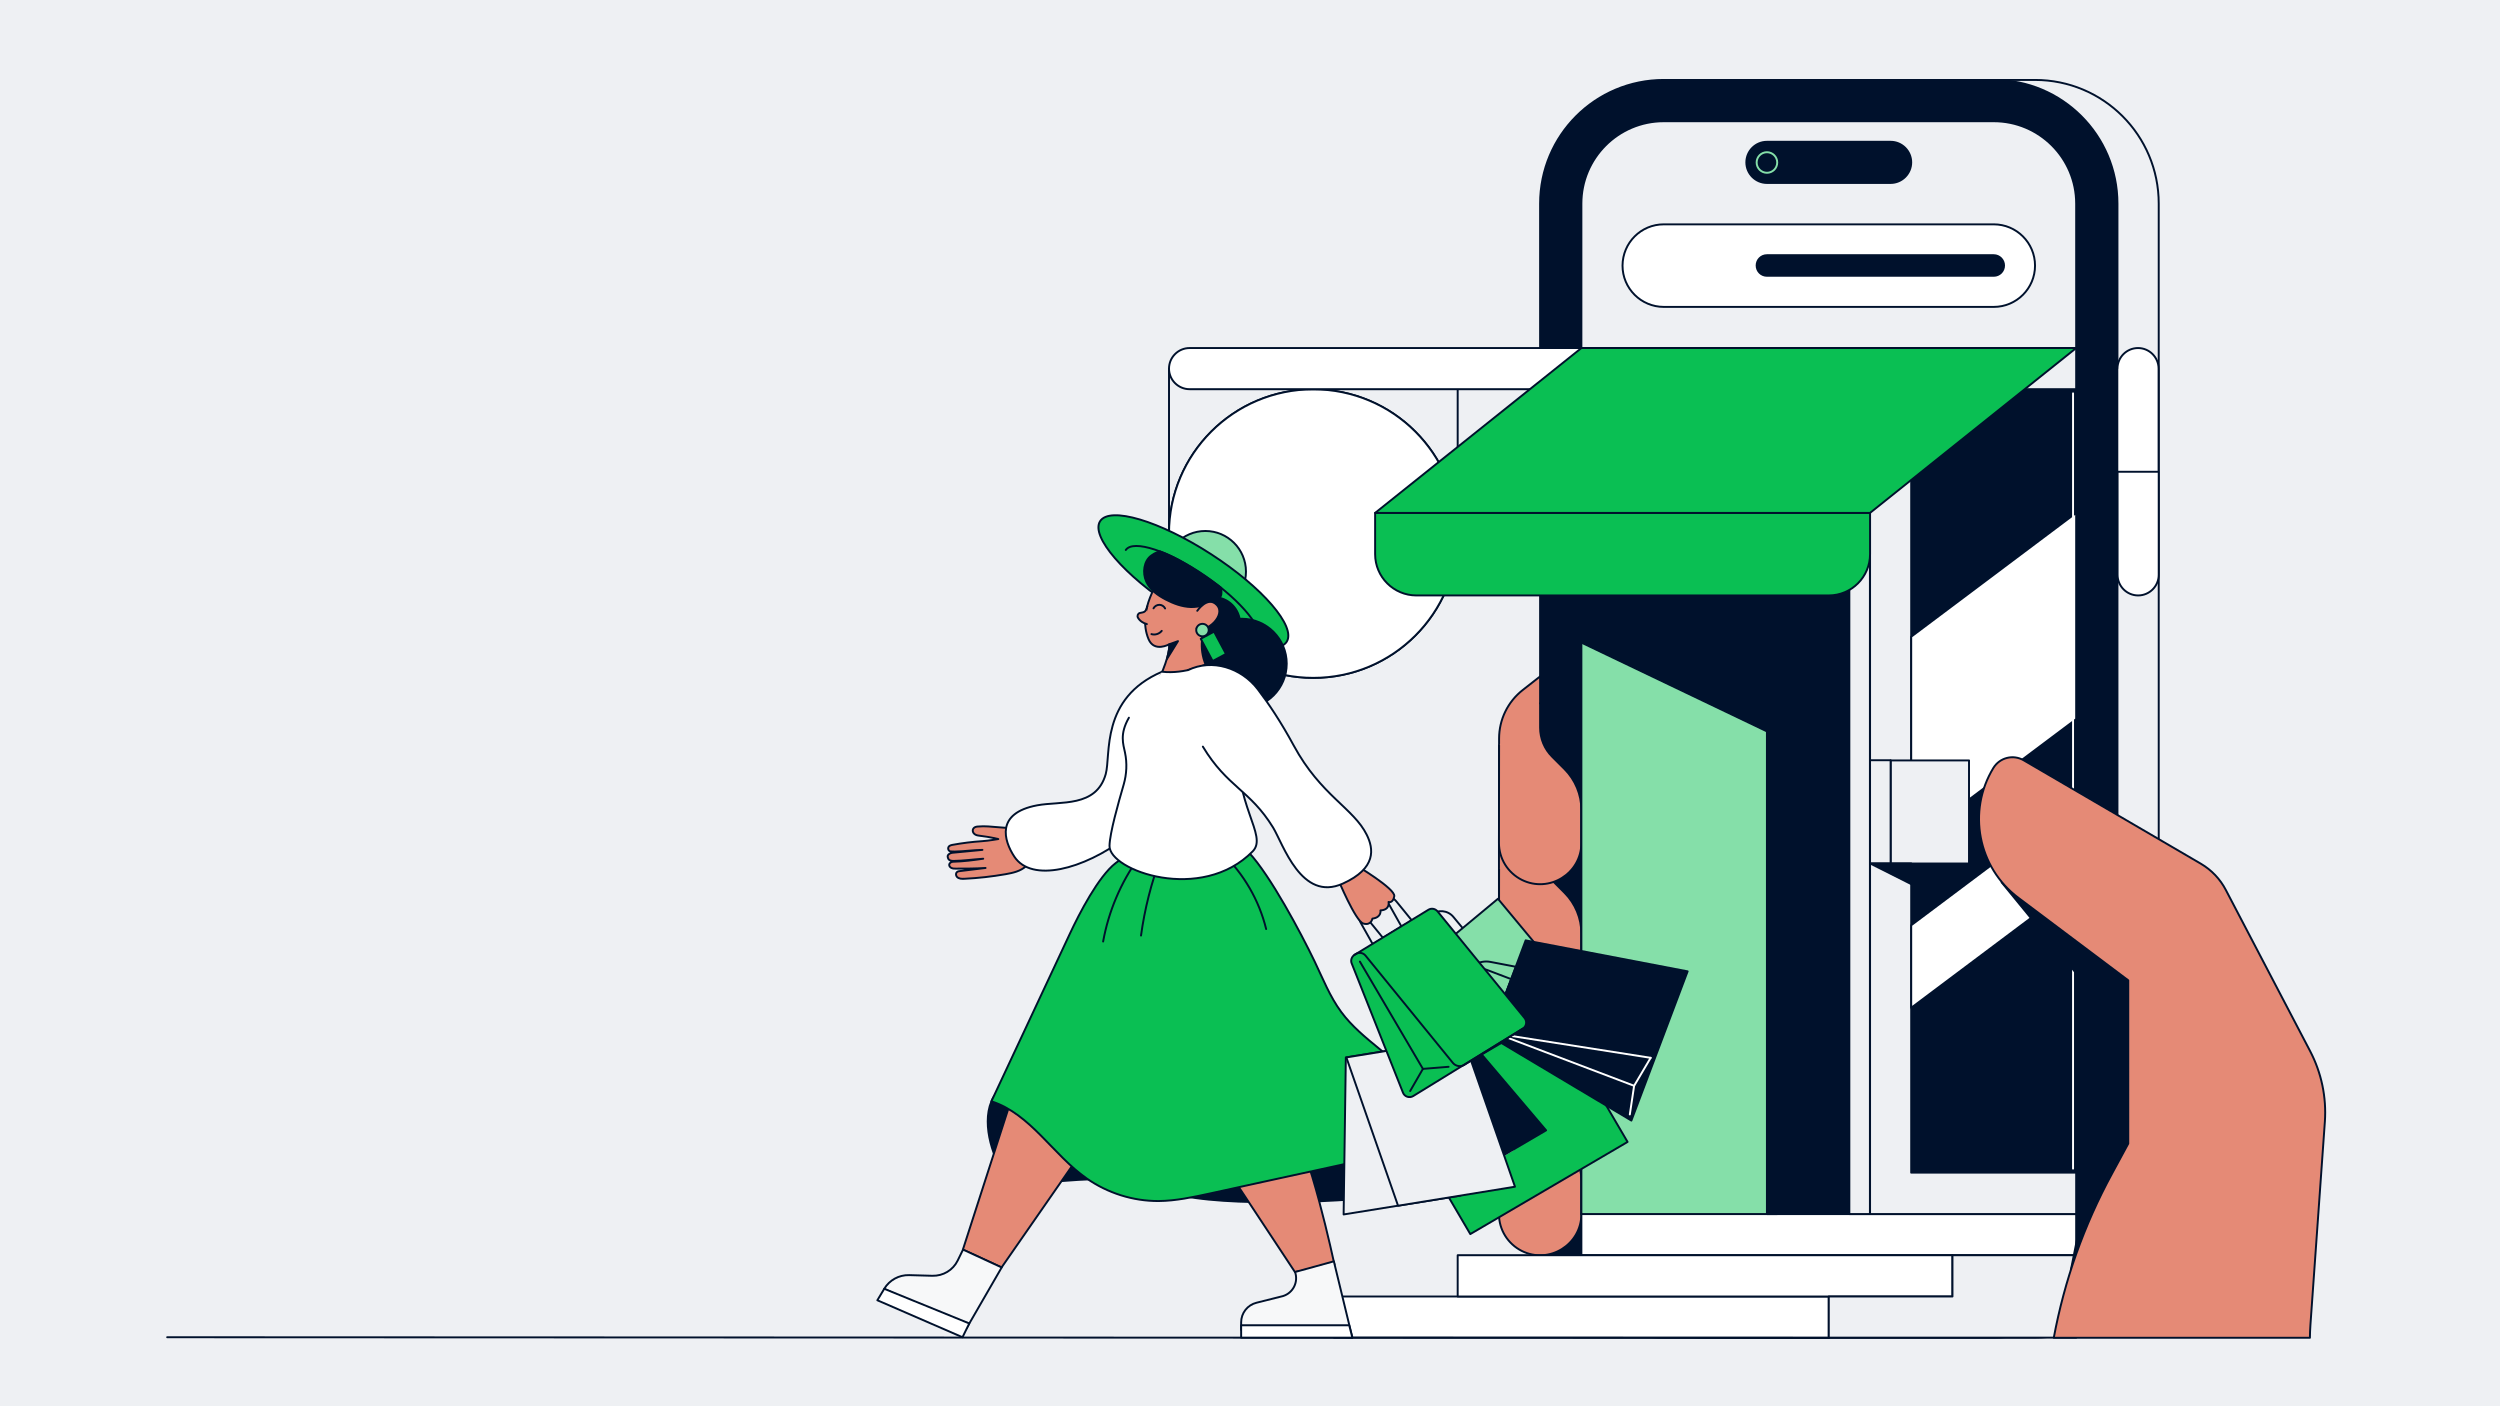 <svg xmlns="http://www.w3.org/2000/svg" xml:space="preserve" x="0" y="0" version="1.1" viewBox="0 0 1920 1080"><path fill="#EEF0F3" d="M-10 0H1927.9V1080H-10z"/><path fill="#E58A76" stroke="#00112C" stroke-linecap="round" stroke-linejoin="round" stroke-miterlimit="10" stroke-width="1.5" d="M788.7 641.9c-7.5-5.6-14.1-6.1-23.4-6.7-3.5-.2-8.4-1-14.7-.4-5.1.5-4.5 6.3.8 6.9 5.5.7 9.9 1.4 15.3 2.7 0 0-7.5 1.3-12.2 1.6-7.8.5-15.6 1.5-23.3 2.9-.7.1-1.3.4-1.9.7-1.8 1.1-1.3 4 .8 4.3 1 .1 2.1.1 3.2.1 7.1-.1 14.1-1.2 21.2-1.3-7.3.7-14.6 1.4-21.8 2.1-1.5.1-3.1.3-4.3 1.5-1 1-.5 2-.3 2.8.6 1.8 2.5 2.1 4.2 2.1 7.7-.1 15.1-1.2 22.8-1.7-7.6 1.1-15.2 2.1-22.9 2.3-.8 0-1.6.2-2.2.7-1.9 1.4-.8 3.4.7 4.1 1 .5 2.2.5 3.3.5 7.6 0 15.3 0 22.9-.5-6.6.8-13.1 1.6-19.7 2.4-1.1.1-2.2.3-2.8 1.5-.4 1-.1 2.2.6 3 1.5 1.5 3.7 1.5 5.7 1.4 10.6-.5 21.1-1.7 31.5-3.5 5.7-1 11.7-2.3 15.9-6.3 1.4-1.3 2.6-2.9 2.9-4.8.3-2.2-.6-4.5.3-6.5-.4-2.3-.8-4.1-1.2-6.4l-1.5-1.7"/><g stroke="#00112C" stroke-linecap="round" stroke-linejoin="round" stroke-miterlimit="10" stroke-width="1.5"><circle cx="1008.6" cy="409.8" r="110.8" fill="#85DFA9"/><circle cx="1008.6" cy="409.8" r="110.8" fill="#FFF"/><path fill="#85DFA9" d="M897.8 409.8 897.8 283.1"/><path fill="#85DFA9" d="M1119.5 409.8 1119.5 283.1"/></g><path fill="#E58A76" stroke="#00112C" stroke-linecap="round" stroke-linejoin="round" stroke-miterlimit="10" stroke-width="1.5" d="M1151.2 862.9V646.4l.1-79.2c0-14.6 6.7-28.3 18.2-37.3l29.9-23.4c5.8-4.5 13.2-6.5 20.5-5.5l87.1 12.7c8.6 1.3 15 8.6 15 17.3v0l312.5 155-105.3 237.2 112.2 40.8h-324.8c-.1 0-165.4-100.8-165.4-101.1"/><g stroke-linecap="round" stroke-linejoin="round" stroke-miterlimit="10" stroke-width="1.5"><path fill="#EEF0F3" stroke="#00112C" d="M1309.5 1027.3h253.4c52.5 0 95-42.5 95-95V156.4c0-52.5-42.5-95-95-95h-253.4c-52.5 0-95 42.5-95 95v775.9c0 52.5 42.5 95 95 95"/><path fill="#00112C" stroke="#00112C" d="M1277.8 1027.3h253.4c52.5 0 95-42.5 95-95V156.4c0-52.5-42.5-95-95-95h-253.4c-52.5 0-95 42.5-95 95v775.9c0 52.5 42.6 95 95 95"/><path fill="#EEF0F3" stroke="#00112C" d="M1594.5 932.3V156.4c0-35-28.4-63.3-63.3-63.3h-253.4c-35 0-63.3 28.4-63.3 63.3v775.9c0 35 28.4 63.3 63.3 63.3h253.4c35 .1 63.3-28.3 63.3-63.3"/><g fill="#00112C"><path stroke="#00112C" d="M1357 108.9h95c8.7 0 15.8 7.1 15.8 15.8s-7.1 15.8-15.8 15.8h-95c-8.7 0-15.8-7.1-15.8-15.8s7.1-15.8 15.8-15.8"/><circle cx="1357" cy="124.8" r="7.9" stroke="#85DFA9"/></g></g><path fill="#E58A76" stroke="#00112C" stroke-linecap="round" stroke-linejoin="round" stroke-miterlimit="10" stroke-width="1.5" d="M1182.8 825.2v31.7l18.7 18.7c8.3 8.3 13 19.6 13 31.4v25.4c0 23.5-24.8 38.8-45.8 28.3v0c-10.7-5.4-17.5-16.3-17.5-28.3l.1-75"/><path fill="#E58A76" stroke="#00112C" stroke-linecap="round" stroke-linejoin="round" stroke-miterlimit="10" stroke-width="1.5" d="M1182.8 730.2v31.7l18.7 18.7c8.3 8.3 13 19.6 13 31.4v25.4c0 23.5-24.8 38.8-45.8 28.3h0c-10.7-5.4-17.5-16.3-17.5-28.3l.1-75"/><path fill="#E58A76" stroke="#00112C" stroke-linecap="round" stroke-linejoin="round" stroke-miterlimit="10" stroke-width="1.5" d="M1182.8 635.2v31.7l18.7 18.7c8.3 8.3 13 19.6 13 31.4v25.4c0 23.5-24.8 38.8-45.8 28.3h0c-10.7-5.4-17.5-16.3-17.5-28.3l.1-75"/><path fill="#E58A76" stroke="#00112C" stroke-linecap="round" stroke-linejoin="round" stroke-miterlimit="10" stroke-width="1.5" d="M1182.8 540.2v18.6c0 8.4 3.3 16.5 9.3 22.4l9.4 9.4c8.3 8.3 13 19.6 13 31.4v25.4c0 23.5-24.8 38.8-45.8 28.3v0c-10.7-5.4-17.5-16.3-17.5-28.3l.1-75"/><g fill="#FFF" stroke="#00112C" stroke-linecap="round" stroke-linejoin="round" stroke-miterlimit="10" stroke-width="1.5"><path d="M1626.2 283.1c0-8.7 7.1-15.8 15.8-15.8h0c8.7 0 15.8 7.1 15.8 15.8v79.2h-31.7v-79.2zM1657.9 362.3v79.2c0 8.7-7.1 15.8-15.8 15.8h0c-8.7 0-15.8-7.1-15.8-15.8v-79.2z"/></g><path fill="#FFF" stroke="#00112C" stroke-linecap="round" stroke-linejoin="round" stroke-miterlimit="10" stroke-width="1.5" d="M1214.5 267.3H1594.5V932.4H1214.5z"/><path fill="#FFF" stroke="#00112C" stroke-linecap="round" stroke-linejoin="round" stroke-miterlimit="10" stroke-width="1.5" d="M1214.5 298.9H913.6c-8.7 0-15.8-7.1-15.8-15.8v0c0-8.7 7.1-15.8 15.8-15.8h300.9z"/><g fill="#FFF" stroke="#00112C" stroke-linecap="round" stroke-linejoin="round" stroke-miterlimit="10" stroke-width="1.5"><path d="M1214.5 932.3 1594.5 932.3 1594.5 964 1537.3 964 1499.5 964 1214.5 964z"/><path d="M1119.5 995.7 1404.5 995.7 1404.5 1027.3 1024.5 1027.3 1024.5 995.7z"/><path d="M1119.5 964 1151.2 964 1214.5 964 1499.5 964 1499.5 995.7 1467.8 995.7 1404.5 995.7 1119.5 995.7z"/></g><path fill="#85DFA9" stroke="#00112C" stroke-linecap="round" stroke-linejoin="round" stroke-miterlimit="10" stroke-width="1.5" d="M1214.5 267.3H1364.9V932.4H1214.5z"/><path fill="#EEF0F3" stroke="#00112C" stroke-linecap="round" stroke-linejoin="round" stroke-miterlimit="10" stroke-width="1.5" d="M1594.5 964 1499.5 964 1499.5 995.7 1404.5 995.7 1404.5 1027.3 1594.5 1027.3z"/><path fill="#00112C" stroke="#00112C" stroke-linecap="round" stroke-linejoin="round" stroke-miterlimit="10" stroke-width="1.5" d="M1357 561.7 1206.3 489.6 1206.3 457.6 1357 457.6z"/><path fill="#00112C" stroke="#00112C" stroke-linecap="round" stroke-linejoin="round" stroke-miterlimit="10" stroke-width="1.5" d="M1357 267.3H1594.5V932.4H1357z"/><path fill="#EEF0F3" stroke="#00112C" stroke-linecap="round" stroke-linejoin="round" stroke-miterlimit="10" stroke-width="1.5" d="M1436.2 267.3H1594.5V932.4H1436.2z"/><path fill="#00112C" stroke="#00112C" stroke-linecap="round" stroke-linejoin="round" stroke-miterlimit="10" stroke-width="1.5" d="M1467.8 298.9H1594.5V900.6H1467.8z"/><path fill="#FFF" stroke="#00112C" stroke-linecap="round" stroke-linejoin="round" stroke-miterlimit="10" stroke-width="1.5" d="M1594.5 393.9 1467.8 489 1467.8 647.3 1594.5 552.3z"/><path fill="#FFF" stroke="#00112C" stroke-linecap="round" stroke-linejoin="round" stroke-miterlimit="10" stroke-width="1.5" d="M1594.5 615.6 1467.8 710.6 1467.8 774 1594.5 679z"/><path fill="none" stroke="#FFF" stroke-linecap="round" stroke-linejoin="round" stroke-miterlimit="10" stroke-width="1.5" d="M1592.1 302.1 1592.1 897.5"/><path fill="#EEF0F3" stroke="#00112C" stroke-linecap="round" stroke-linejoin="round" stroke-miterlimit="10" stroke-width="1.5" d="M1452 584H1512.2V663.2H1452z"/><path fill="#EEF0F3" stroke="#00112C" stroke-linecap="round" stroke-linejoin="round" stroke-miterlimit="10" stroke-width="1.5" d="M1420.3 267.3H1436.1V932.4H1420.3z"/><g fill="#0ABF53" stroke="#00112C" stroke-linecap="round" stroke-linejoin="round" stroke-miterlimit="10" stroke-width="1.5"><path d="M1309.5 393.9h126.7v31.7c0 17.5-14.2 31.7-31.7 31.7h-316.7c-17.5 0-31.7-14.2-31.7-31.7v-31.7z"/><path d="M1214.5 267.3 1467.8 267.3 1594.5 267.3 1436.2 393.9 1309.5 393.9 1309.5 393.9 1056.1 393.9z"/></g><path fill="#EEF0F3" stroke="#00112C" stroke-linecap="round" stroke-linejoin="round" stroke-miterlimit="10" stroke-width="1.5" d="M1436.2 583.8H1452V663.1H1436.2z" transform="rotate(-180 1444.096 623.485)"/><path fill="#00112C" stroke="#00112C" stroke-linecap="round" stroke-linejoin="round" stroke-miterlimit="10" stroke-width="1.5" d="M1467.8 663.1 1467.8 679 1436.2 663.1z"/><path fill="#00112C" stroke="#00112C" stroke-linecap="round" stroke-linejoin="round" stroke-miterlimit="10" stroke-width="1.5" d="m1537.3 677.7 80.9 98.7c6.8 8.1 8.5 18.9 6.3 29.3l-34.1 169.8 67.8-44.3V703.4z"/><path fill="#E58A76" stroke="#00112C" stroke-linecap="round" stroke-linejoin="round" stroke-miterlimit="10" stroke-width="1.5" d="m1622 901.4 12.5-23.1V752.9l-84.4-63.4c-31.1-23.4-39.4-66.5-19.2-99.7h0c4.9-8 15.2-10.6 23.3-5.9 31.6 18.4 106.2 62 136 79.4 8.2 4.8 14.9 11.8 19.3 20.3l64.7 123.7c8.7 16.7 12.6 35.4 11.3 54.1l-11.1 156.2c-.2 3.3-.4 6.6-.4 9.8h-196.7c8.2-44 23.2-86.5 44.7-126"/><path fill="#EEF0F3" stroke="#00112C" stroke-linecap="round" stroke-linejoin="round" stroke-miterlimit="10" stroke-width="1.5" d="M1404.5 1027.5 128.4 1027"/><path fill="#00112C" stroke="#00112C" stroke-linecap="round" stroke-linejoin="round" stroke-miterlimit="10" stroke-width="1.5" d="M1031.4 921.6s-104.1 7.3-139.9-8c-45.9-19.6-106.2 5-119.3-11-8.4-10.3-18.7-38-10.8-56.7 4.4-10.4 12.9-14.2 29.3-12.1 46 6 308.2 4.2 308.2 4.2s2.8 75.5-67.5 83.6"/><path fill="#E58A76" stroke="#00112C" stroke-linecap="round" stroke-linejoin="round" stroke-miterlimit="10" stroke-width="1.5" d="m939.6 893.8 54.9 83.1 30.4-5.6s-20.4-95.2-33-104.5c-12.5-9.2-75-.2-52.3 27M776 846.5l-36.5 113.2 29.7 13.7 58.2-83.8c13.1-42.5-35.5-73.7-51.4-43.1"/><path fill="#0ABF53" stroke="#00112C" stroke-linecap="round" stroke-linejoin="round" stroke-miterlimit="10" stroke-width="1.5" d="M1009.5 738.1c6.4 13.3 11.8 27.2 20.5 39 8 10.9 18.6 19.6 29.1 28.2 13.2 10.9 26.5 21.7 39.7 32.6-10.8 18.6-22.5 38.2-41.6 48.1-8.8 4.5-18.5 6.7-28.1 8.8-33.3 7.3-66.6 14.6-99.9 21.8-13 2.8-26.1 5.7-39.4 5.8-19.6.1-39.2-6.1-55.3-17.4-25.9-18.2-43-49.5-73.1-59.2 20.1-42.9 40.2-85.9 60.3-128.8 7.1-15.2 21.9-44 35.2-54.2 18.1-14 35.6-1.7 58.4-1.9 20.5-.2 29.4-21.4 43.8-6.2 16.5 17.6 40 61.8 50.4 83.4"/><path fill="none" stroke="#00112C" stroke-linecap="round" stroke-linejoin="round" stroke-miterlimit="10" stroke-width="1.5" d="M938.7 655.3c16.4 15.7 28.3 36.1 33.7 58.2M891.5 658.6c-7.3 19.3-12.4 39.5-15.2 59.9M874.6 658.6c-13.8 19.1-23.2 41.3-27.4 64.5"/><path fill="#FFF" stroke="#00112C" stroke-linecap="round" stroke-linejoin="round" stroke-miterlimit="10" stroke-width="1.5" d="M892.4 515.9c-47.5 20.3-39.1 63.9-43.2 78.6-7.3 25.9-34.8 20.6-52.7 24-32 6-25.6 27.1-17.5 39.4 13.3 20.2 53 10 85.4-14.5 35.5-26.8 45.7-61.3 45.7-61.3"/><circle cx="925.7" cy="439" r="31.2" fill="#85DFA9" stroke="#00112C" stroke-linecap="round" stroke-linejoin="round" stroke-miterlimit="10" stroke-width="1.5"/><ellipse cx="916.5" cy="446.5" fill="#0ABF53" stroke="#00112C" stroke-linecap="round" stroke-linejoin="round" stroke-miterlimit="10" stroke-width="1.5" rx="25" ry="85.3" transform="rotate(-57.111 916.591 446.534)"/><circle cx="953.7" cy="509.7" r="34.5" fill="#00112C" stroke="#00112C" stroke-linecap="round" stroke-linejoin="round" stroke-miterlimit="10" stroke-width="1.5"/><circle cx="932" cy="479" r="20.4" fill="#00112C" stroke="#00112C" stroke-linecap="round" stroke-linejoin="round" stroke-miterlimit="10" stroke-width="1.5"/><path fill="#E58A76" stroke="#00112C" stroke-linecap="round" stroke-linejoin="round" stroke-miterlimit="10" stroke-width="1.5" d="M898 494.8s-11.5 6.5-15.9-3.9c-9.4-22.3 9.2-47 9.2-47s29.9 4.3 37.1 11.7c7.2 7.5-4.3 30.2-4.3 30.2s-4.2 13.8 3.4 27.9l-36.1 5.1c.1 0 7.2-16.4 6.6-24"/><path fill="#00112C" stroke="#00112C" stroke-linecap="round" stroke-linejoin="round" stroke-miterlimit="10" stroke-width="1.5" d="m898 494.8 6.7-2.4-8.6 13.9c-.1 0 2.5-8.1 1.9-11.5"/><path fill="none" stroke="#00112C" stroke-linecap="round" stroke-linejoin="round" stroke-miterlimit="10" stroke-width="1.5" d="M1228.8 769.2c2.3-6.2 9.3-9.4 15.5-7.1l17.8 6.7-8.5 22.6-17.8-6.7c-6.2-2.3-9.4-9.3-7-15.5M1203.9 801.1c5.7-3.4 13.1-1.4 16.5 4.3l6.1 10.4-20.8 12.2-6.1-10.4c-3.4-5.7-1.5-13.1 4.3-16.5M1165.2 840.4c6.3-3.7 14.5-1.6 18.2 4.8l6.7 11.5-23 13.5-6.7-11.5c-3.7-6.4-1.6-14.6 4.8-18.3"/><path fill="none" stroke="#00112C" stroke-linecap="round" stroke-linejoin="round" stroke-miterlimit="10" stroke-width="1.5" d="M1161.5 872.5 1194.2 853.3"/><path fill="none" stroke="#00112C" stroke-linecap="round" stroke-linejoin="round" stroke-miterlimit="10" stroke-width="1.5" d="M1194.6 853.1 1161.8 872.2"/><g fill="none" stroke="#00112C" stroke-linecap="round" stroke-linejoin="round" stroke-miterlimit="10" stroke-width="1.5"><path d="m1117.9 899.9 28.4-2.1-5-19.7c-2-7.8-9.9-13.6-17.8-13h0c-7.9.6-12.6 7.3-10.7 15.1z"/><path d="m1107.8 900.7 28.4-2.1-1.5-19.9c-.6-7.9-7.4-13.8-15.3-13.2h0c-7.9.6-13.8 7.4-13.2 15.3z"/></g><g stroke="#00112C" stroke-linecap="round" stroke-linejoin="round" stroke-miterlimit="10" stroke-width="1.5"><path fill="none" d="M1099.2 702.6c5.1-4.3 12.7-3.6 17 1.6l7.7 9.3-18.6 15.4-7.7-9.3c-4.3-5.2-3.6-12.8 1.6-17"/><path fill="#85DFA9" d="M1113.2 703.6H1208V849.6H1113.2z" transform="rotate(-39.727 1160.739 776.631)"/></g><path fill="#0ABF53" stroke="#00112C" stroke-linecap="round" stroke-linejoin="round" stroke-miterlimit="10" stroke-width="1.5" d="M1090.6 805.7H1230.6V920.3H1090.6z" transform="rotate(-30.37 1160.524 862.953)"/><g stroke-linejoin="round" stroke-miterlimit="10" stroke-width="1.5"><path fill="none" stroke="#00112C" stroke-linecap="round" d="M1095.1 803.1c4.7-2.8 10.7-1.2 13.5 3.5l5 8.5-17 10-5-8.5c-2.8-4.7-1.2-10.7 3.5-13.5"/><path fill="none" stroke="#00112C" stroke-linecap="round" d="M1092.4 826.8 1116.6 812.6"/><path fill="#00112C" stroke="#FFF" d="M1106.4 915.5 1161.7 883.1 1132.1 803.5 1076.8 835.9z"/><g stroke="#00112C" stroke-linecap="round"><path fill="none" d="M1116.8 812.4 1092.6 826.6"/><path fill="#00112C" d="M1187.4 868.1 1132.1 900.5 1077.1 835.7 1132.4 803.3z"/></g></g><g stroke="#00112C" stroke-linecap="round" stroke-linejoin="round" stroke-miterlimit="10" stroke-width="1.5"><path fill="none" d="M1080.7 799.9c7.6-1.2 14.8 3.9 16.1 11.6l2.2 13.8-27.6 4.5-2.2-13.8c-1.3-7.7 3.9-14.9 11.5-16.1"/><path fill="none" d="M1064.9 829.9 1104.3 823.5"/><path fill="#EEF0F3" d="M1031.9 932.7 1121.7 918.2 1123.4 797.6 1033.6 812.1z"/><path fill="none" d="M1104.7 823.4 1065.4 829.8"/><path fill="#EEF0F3" d="M1163.5 911.4 1073.7 926 1034 812.1 1123.8 797.5z"/></g><path fill="#00112C" stroke="#00112C" stroke-linecap="round" stroke-linejoin="round" stroke-miterlimit="10" stroke-width="1.5" d="M1252.9 860.6 1144.1 795.7 1171.7 722.2 1296.1 746z"/><g fill="none" stroke-linecap="round" stroke-linejoin="round" stroke-miterlimit="10" stroke-width="1.5"><path stroke="#00112C" d="m1154.2 769.2 10.1-26.7-19.9-3.8c-7.9-1.5-16.5 3.3-19.3 10.6h0c-2.8 7.4 1.3 14.5 9.2 16z"/><path stroke="#00112C" d="m1150.6 778.7 10.1-26.7-18.7-7.1c-7.4-2.8-15.6.9-18.4 8.3h0c-2.8 7.4.9 15.6 8.3 18.4z"/><path stroke="#FFF" d="M1267.7 812.4 1255 833.9 1251.7 855.9"/><path stroke="#FFF" d="M1255 833.9 1149.7 793.9"/></g><path fill="none" stroke="#FFF" stroke-linecap="round" stroke-linejoin="round" stroke-miterlimit="10" stroke-width="1.5" d="M1267.7 812.4 1149.7 793.9"/><g stroke="#00112C" stroke-linecap="round" stroke-linejoin="round" stroke-miterlimit="10" stroke-width="1.5"><path fill="none" d="m1062.2 720.4 22.1-13.5-11.8-14.5c-4.7-5.7-13.4-7.3-19.5-3.6h0c-6.1 3.7-7.3 11.4-2.6 17.1z"/><path fill="none" d="m1054.3 725.2 22.1-13.5-9.1-16.2c-3.6-6.4-11.4-8.5-17.5-4.8h0c-6.1 3.7-8.2 11.9-4.6 18.3z"/><path fill="#0ABF53" d="m1169.5 790-84.2 51.8c-2.8 1.7-6.6.5-7.8-2.6l-39.4-99.3c-1-2.4 0-5.2 2.2-6.6l56.7-34.6c2.3-1.4 5.3-.9 7 1.2l67 82.1c1.9 2.6 1.3 6.3-1.5 8"/><path fill="#0ABF53" d="M1112.5 819.3 1092.8 820.9 1083 837.9"/><path fill="#0ABF53" d="M1092.8 820.9 1044.4 738.5"/><path fill="none" d="m1169.5 790-44.9 27.8c-2.9 1.8-6.6 1.1-8.8-1.5l-67.1-82.4c-1.8-2.2-4.9-2.7-7.3-1.3l-1.2.7"/></g><path fill="#E58A76" stroke="#00112C" stroke-linecap="round" stroke-linejoin="round" stroke-miterlimit="10" stroke-width="1.5" d="M1041.2 664.4s30.6 18.2 29.6 23.9-4.4 4.4-4.4 4.4 1.4 6.1-6.2 6.5c0 0 1 5.4-6.2 6.3 0 0-.9 5.5-6.9 3.8-6.1-1.7-19.7-34.6-19.7-34.6"/><path fill="#00112C" stroke="#00112C" stroke-linecap="round" stroke-linejoin="round" stroke-miterlimit="10" stroke-width="1.5" d="M937.9 456.8c-1.6 7-17.7 9.6-23.3 9.4-6.8-.2-13.2-2.6-19.2-5.7-6.1-3.2-12.1-7.3-15.1-13.9s-1.9-15.9 4-20c.9-.6 2.5-1.9 6.4-3.2 19.7 6.8 47.2 28.1 47.2 28.1.1 1.5.3 3.9 0 5.3"/><path fill="#E58A76" stroke="#00112C" stroke-linecap="round" stroke-linejoin="round" stroke-miterlimit="10" stroke-width="1.5" d="M919.5 469.1s8-11.7 14.9-4.6c7.6 7.7-7.5 21.9-15.4 18"/><path fill="none" stroke="#00112C" stroke-linecap="round" stroke-linejoin="round" stroke-miterlimit="10" stroke-width="1.5" d="M966.3 492.6c5.7-8.3-12.4-30.7-40.5-50.1s-55.5-28.4-61.2-20.1"/><path fill="#FFF" stroke="#00112C" stroke-linecap="round" stroke-linejoin="round" stroke-miterlimit="10" stroke-width="1.5" d="M867 551.2c-7.3 12.7-4.3 20.4-3 26.8 1.7 8.1 1.3 16.5-1 24.5-4.1 14.1-10.7 37.3-10.9 47.1-.4 19 70.5 44.4 110 4.2 11.9-12.2-14.8-35.3-11.5-87.2 1.3-19.8 3.6-29.8-3-40.1s-20.7-16.6-20.7-16.6-16.8 8-34.3 6"/><path fill="#FFF" stroke="#00112C" stroke-linecap="round" stroke-linejoin="round" stroke-miterlimit="10" stroke-width="1.5" d="M923.8 573.4c18.8 31.2 36.2 33.3 53.9 62.1 7.7 12.6 21.7 57.5 53.6 43.1 26.1-11.8 23.6-26.9 18.4-37.4-10.1-20.5-35.3-30.2-56.1-68.6-9.8-18.1-19.4-32.4-27.6-43.2-12.6-16.5-35-23.8-53.7-14.7"/><path fill="#0ABF53" stroke="#00112C" stroke-linecap="round" stroke-linejoin="round" stroke-miterlimit="10" stroke-width="1.5" d="M926.1 486.8H937.7V506.2H926.1z" transform="rotate(151.872 931.894 496.444)"/><circle cx="923.5" cy="483.9" r="4.8" fill="#85DFA9" stroke="#00112C" stroke-linecap="round" stroke-linejoin="round" stroke-miterlimit="10" stroke-width="1.5"/><path fill="#F7F8F9" stroke="#00112C" stroke-linecap="round" stroke-linejoin="round" stroke-miterlimit="10" stroke-width="1.5" d="m1038.6 1027.3-85.4-6v-5.7h0c0-7.2 4.9-13.4 11.8-15.1l20.3-5.1c7.8-2.4 12-10.8 9.3-18.5h0l29.8-8.2z"/><path fill="#FFF" stroke="#00112C" stroke-linecap="round" stroke-linejoin="round" stroke-miterlimit="10" stroke-width="1.5" d="M1038.6 1027.3 953.2 1027.3 953.2 1017.8 1036.2 1017.8z"/><path fill="#F7F8F9" stroke="#00112C" stroke-linecap="round" stroke-linejoin="round" stroke-miterlimit="10" stroke-width="1.5" d="m739.6 959.7-4.1 8.4c-3.6 7.4-11.2 11.9-19.4 11.7l-17.9-.5c-7.8-.2-15.1 3.8-19.1 10.5h0l63.1 30.5 27.1-46.9z"/><path fill="#FFF" stroke="#00112C" stroke-linecap="round" stroke-linejoin="round" stroke-miterlimit="10" stroke-width="1.5" d="M744.4 1016.4 679.1 989.8 673.8 998.6 739.2 1027z"/><path fill="#FFF" stroke="#00112C" stroke-linecap="round" stroke-linejoin="round" stroke-miterlimit="10" stroke-width="1.5" d="M1277.8 172.3h253.4c17.5 0 31.7 14.2 31.7 31.7v0c0 17.5-14.2 31.7-31.7 31.7h-253.4c-17.5 0-31.7-14.2-31.7-31.7v0c.1-17.6 14.2-31.7 31.7-31.7"/><path fill="#00112C" stroke="#00112C" stroke-linecap="round" stroke-linejoin="round" stroke-miterlimit="10" stroke-width="1.5" d="M1531.2 196H1357c-4.4 0-7.9 3.5-7.9 7.9v0c0 4.4 3.5 7.9 7.9 7.9h174.2c4.4 0 7.9-3.5 7.9-7.9v0c0-4.3-3.5-7.9-7.9-7.9"/><path fill="#E58A76" stroke="#00112C" stroke-linecap="round" stroke-linejoin="round" stroke-miterlimit="10" stroke-width="1.5" d="M881.1 465.7c-1.1 5.2-3.4 4.4-5.8 5.1-1.4.5-2.1 2.1-1.4 3.5 1.5 2.7 4.2 4.3 6.9 5"/><path fill="none" stroke="#00112C" stroke-linecap="round" stroke-linejoin="round" stroke-miterlimit="10" stroke-width="1.5" d="M892.2 484.5c-1.8 2.3-5.1 3.4-7.9 2.5M894.8 467.3c-.8-1.7-2.6-2.8-4.4-2.8s-3.6 1-4.5 2.7"/></svg>
